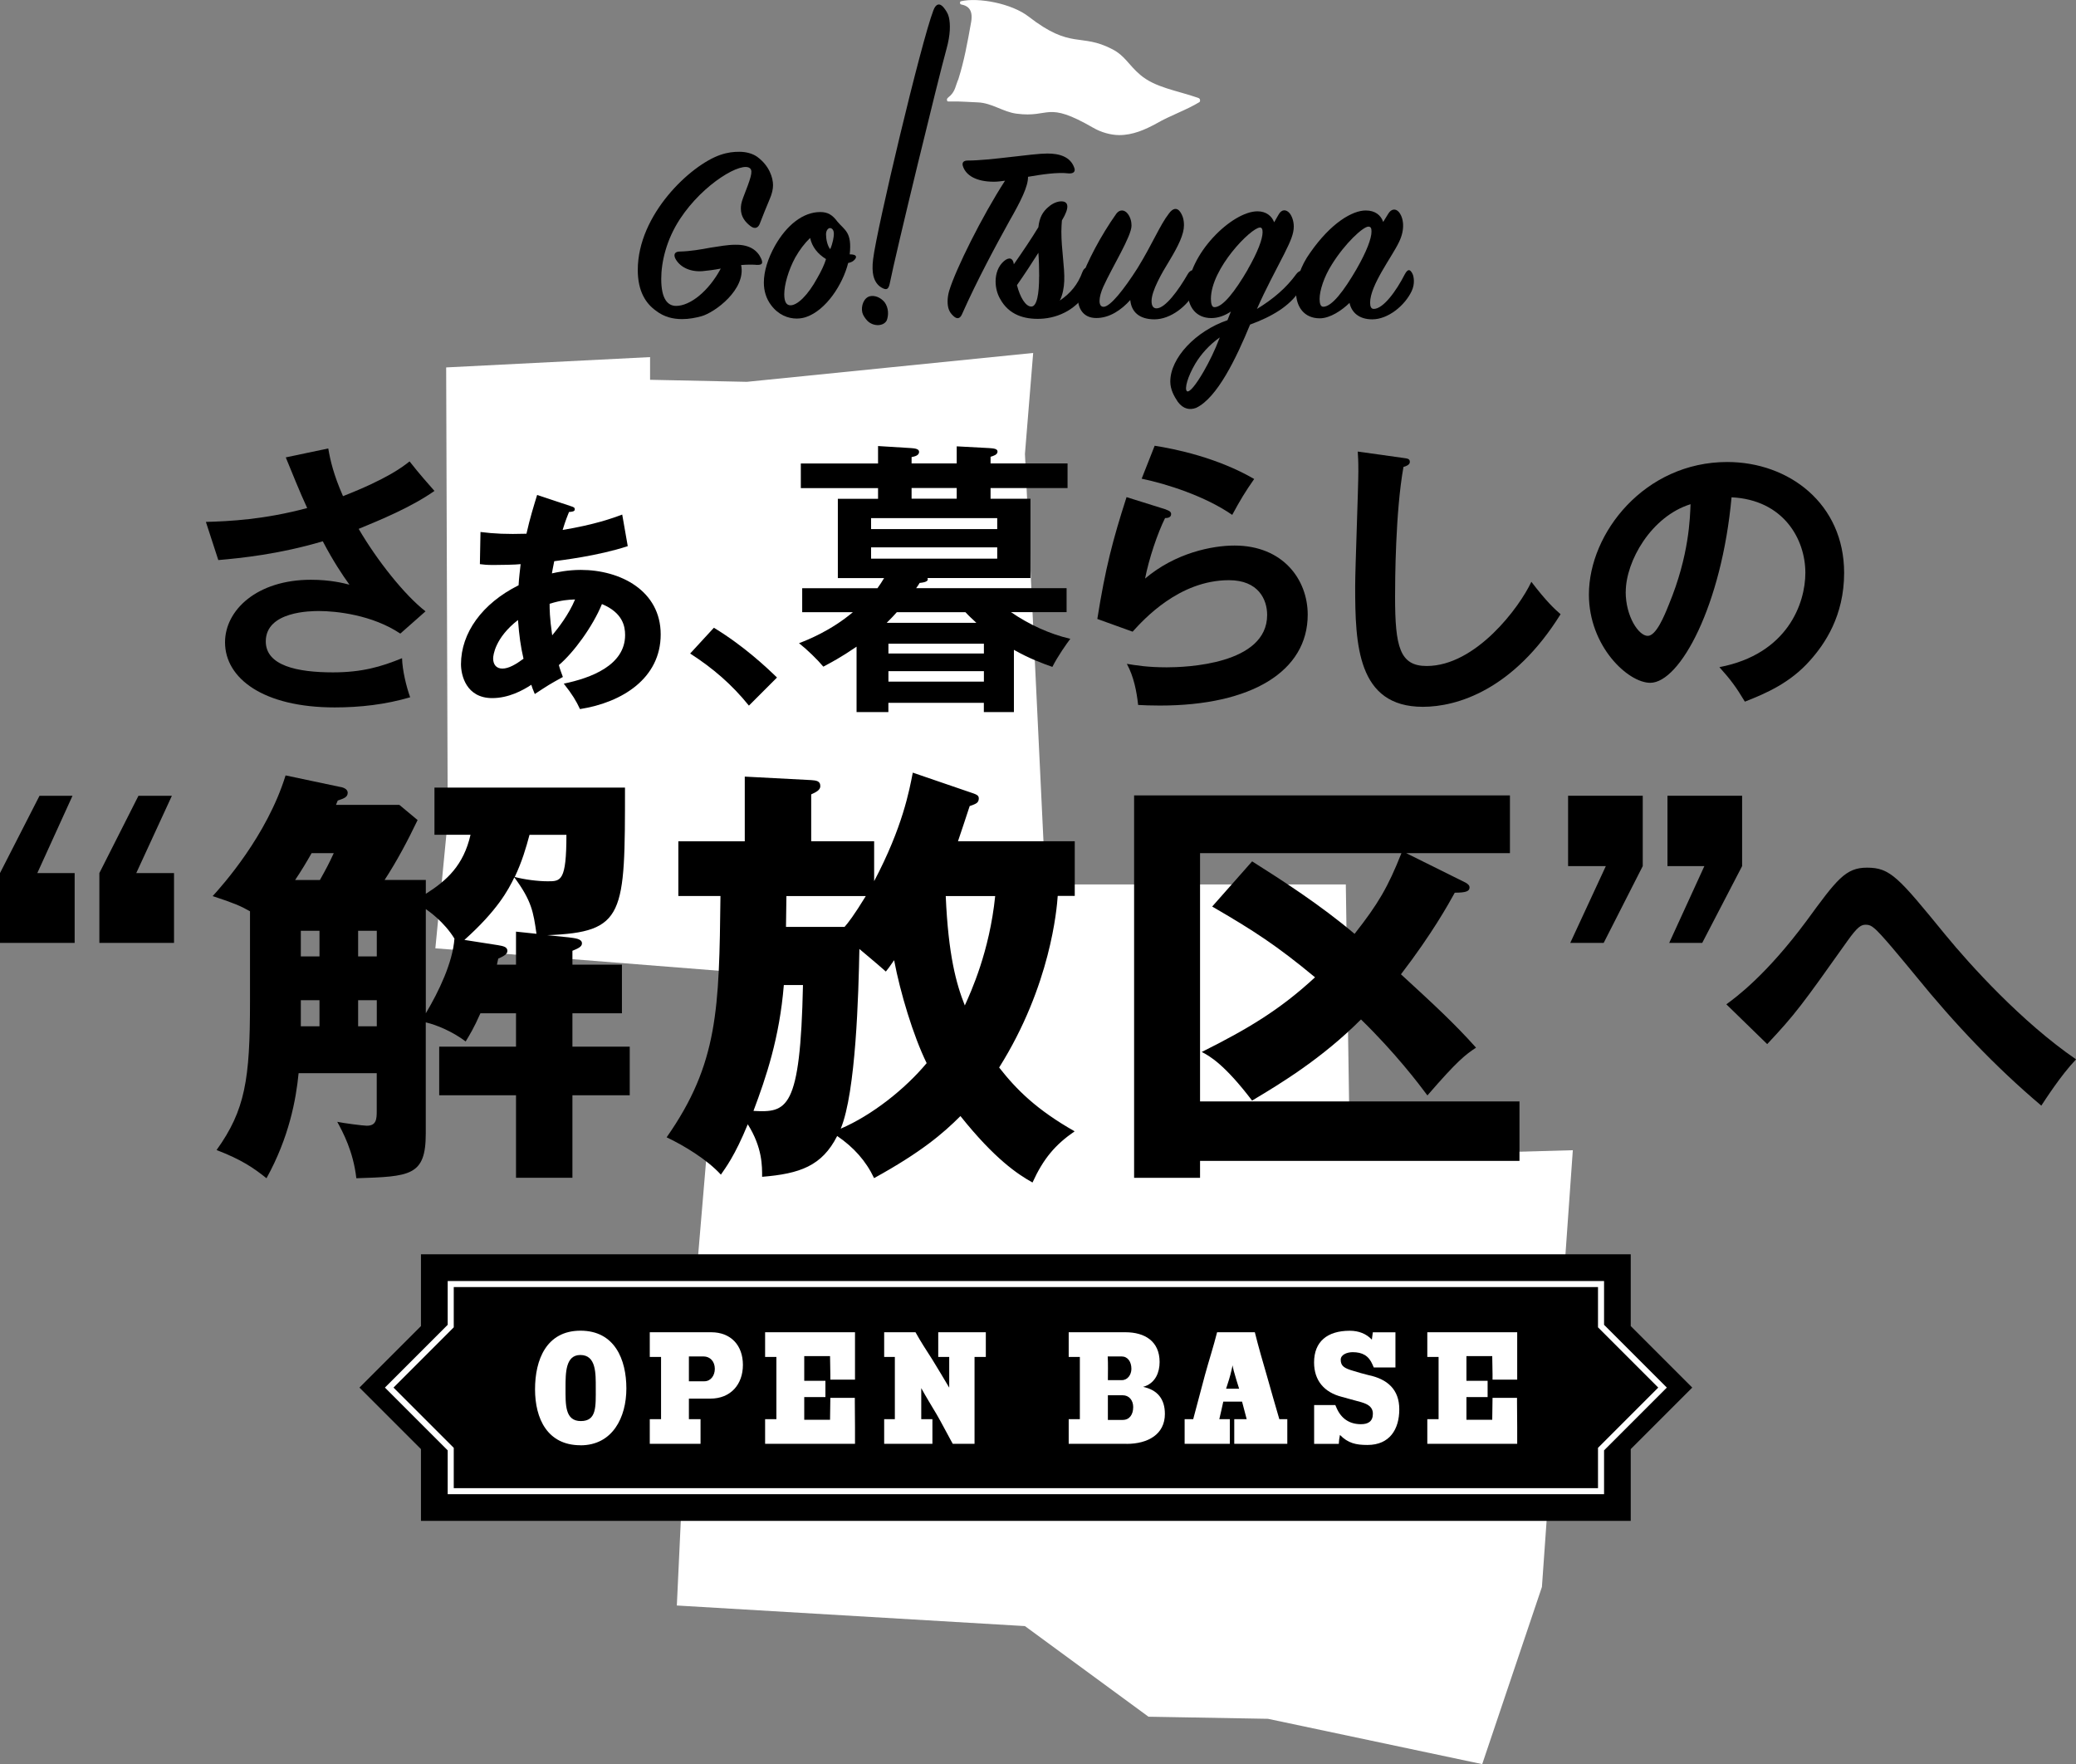 <?xml version="1.0" encoding="UTF-8"?><svg id="_イヤー_1" xmlns="http://www.w3.org/2000/svg" viewBox="0 0 345.95 293.94"><rect x="0" y="0" width="345.95" height="293.94" fill="#808080" stroke="none"/><defs><style>.cls-1{fill:#fff;}.cls-2{fill:none;stroke:#fff;stroke-miterlimit:10;stroke-width:1.01px;}</style></defs><polygon class="cls-1" points="74.35 61.22 108.33 59.5 108.33 63.28 124.46 63.62 172.17 58.81 170.8 75.63 174.23 147.37 224.27 147.37 224.95 192.68 262.1 191.65 256.95 264.42 247 293.94 211.3 286.39 191.39 286.04 170.8 270.94 112.79 267.51 114.51 230.78 120.34 161.79 72.55 158.01 74.61 136.73 74.35 61.22"/><g><g><path d="M6.22,145.47h6.22v11.64H0v-11.64l6.58-12.87h5.5l-5.86,12.87Zm16.49,0h6.29v11.64h-12.44v-11.64l6.51-12.87h5.57l-5.93,12.87Z"/><path d="M72.4,139.11v-7.88h31.75c0,21.26,0,24.08-12.95,24.59l3.54,.36c1.08,.15,2.24,.22,2.24,1.01,0,.58-.72,.87-1.59,1.23v2.31h8.25v8.1h-8.25v5.57h9.55v8.1h-9.55v13.74h-9.4v-13.74h-12.8v-8.1h12.8v-5.57h-5.93c-1.08,2.46-1.81,3.62-2.46,4.7-2.1-1.59-4.77-2.75-6.65-3.18v18.52c0,7.09-2.6,7.16-11.57,7.45-.51-4.48-2.24-7.67-3.18-9.4,1.01,.22,4.34,.65,4.92,.65,1.59,0,1.66-1.08,1.66-2.46v-6.29h-13.02c-.43,4.41-1.59,10.7-5.35,17.5-2.17-1.74-4.19-3.11-8.32-4.7,4.77-6.65,5.57-11.79,5.57-24.59v-15.19c-1.52-.87-2.68-1.37-6.22-2.53,1.59-1.74,9.04-10.05,12.15-20.11l8.9,1.88c.51,.07,1.45,.29,1.45,1.01s-.58,.94-1.66,1.3c-.14,.36-.22,.51-.29,.72h10.56l3.04,2.53c-1.66,3.47-3.47,6.87-5.5,9.98h6.87v2.31c3.54-2.24,6.29-4.77,7.45-9.84h-6Zm-19.09,7.52c1.01-1.81,1.52-2.75,2.31-4.48h-3.69c-.94,1.66-1.74,2.97-2.75,4.48h4.12Zm-3.18,8.46v4.27h3.11v-4.27h-3.11Zm0,15.91h3.11v-4.34h-3.11v4.34Zm9.55-15.91v4.27h3.11v-4.27h-3.11Zm3.11,11.57h-3.11v4.34h3.11v-4.34Zm8.17-15.19v17.36c2.17-3.62,4.48-8.46,4.77-12.44-1.74-2.82-4.27-4.56-4.77-4.92Zm18.44,4.12c-.51-3.62-.8-5.5-3.69-9.4-1.01,2.1-2.82,5.5-8.32,10.42l5.57,.87c.72,.14,1.59,.22,1.59,.94,0,.36-.14,.72-1.52,1.3-.07,.36-.15,.65-.22,1.01h3.18v-5.5l3.4,.36Zm-1.16-16.49c-.58,2.17-1.23,4.41-2.46,7.02,1.59,.43,3.83,.72,5.5,.72,2.17,0,3.11,0,3.11-7.74h-6.15Z"/><path d="M176.26,149.3c-.14,2.03-1.16,14.9-9.76,28.57,2.89,3.69,6.22,7.02,12.58,10.63-3.25,2.24-5.21,4.56-7.02,8.53-2.46-1.37-6.29-3.91-12.01-11.07-2.89,2.89-6.51,6-14.39,10.34-1.37-2.89-3.4-5.14-6.15-7.02-2.53,4.99-6.22,6.29-12.51,6.8,0-1.74,.07-4.85-2.39-8.75-2.17,5.28-3.69,7.23-4.48,8.39-2.31-2.53-6.15-4.85-9.04-6.22,8.61-12.3,8.75-21.41,8.97-40.21h-7.02v-9.11h11.07v-10.78l11.07,.58c.72,.07,1.52,.07,1.52,1.01,0,.65-.72,1.01-1.52,1.37v7.81h10.49v6.65c4.77-9.04,5.86-15.12,6.44-18.08l10.13,3.47c.36,.14,.87,.29,.87,.8,0,.8-.51,.94-1.52,1.3-.72,2.17-1.3,3.98-1.95,5.86h19.46v9.11h-2.82Zm-45.64,14.83c-.72,8.82-2.97,15.41-5.06,20.97,5.57,.29,7.81-.07,8.25-20.97h-3.18Zm.43-14.83l-.07,5.14h9.76c.58-.65,1.59-1.95,3.54-5.14h-13.24Zm17.94,10.7c-.8,1.16-1.01,1.45-1.37,1.88-1.45-1.3-3.91-3.33-4.41-3.76-.14,7.45-.58,23.87-3.11,29.94,5.21-2.24,10.7-6.58,14.32-10.92-2.24-4.56-4.41-11.79-5.42-17.14Zm8.61-10.7c.43,9.84,1.74,14.61,3.18,18.23,1.01-2.24,4.12-8.97,5.06-18.23h-8.25Z"/><path d="M208.66,143.52c5.14,3.25,11.43,7.31,17.07,12.08,3.98-5.06,5.57-7.81,7.81-13.45h-33.56v41.37h53.23v9.91h-53.23v2.82h-10.99v-63.72h62.63v9.62h-17.29l9.91,4.92c.36,.22,.65,.43,.65,.8,0,.65-.65,.87-2.46,.87-1.08,1.95-3.76,6.8-8.97,13.6,5.28,4.85,8.9,8.17,12.51,12.22-1.74,1.16-3.04,2.1-8.1,7.96-1.45-1.95-5.35-7.09-11.07-12.66-6.51,6.51-13.31,10.63-18.15,13.52-4.56-6-7.09-7.45-8.39-8.1,7.67-3.83,13.02-7.02,18.88-12.44-6.36-5.28-10.27-7.81-17.14-11.79l6.65-7.52Z"/><path d="M273.75,144.31l-6.51,12.8h-5.57l5.93-12.8h-6.29v-11.72h12.44v11.72Zm16.56,0l-6.65,12.8h-5.5l5.86-12.8h-6.15v-11.72h12.44v11.72Z"/><path d="M287.67,167.35c1.57-1.15,6.63-4.82,13.38-13.92,5.06-6.93,6.51-8.86,10.07-8.86,3.92,0,5.24,1.63,13.08,11.21,4.1,5,12.72,14.53,21.76,20.73-2.59,2.71-5.18,6.81-5.79,7.71-7.65-6.45-14.53-13.74-20.85-21.52-2.29-2.77-6.03-7.35-7.05-8.08-.42-.36-.78-.54-1.33-.54-.78,0-1.33,.24-3.13,2.77-7.53,10.61-8.62,12.11-13.32,17.12l-6.81-6.63Z"/></g><g><path d="M54.7,74.71c.34,1.98,.87,4.34,2.46,7.96,7.38-2.89,9.93-4.87,11.09-5.79,1.78,2.27,3.18,3.81,4.15,4.92-3.86,2.7-8.87,4.77-12.63,6.32,3.09,5.3,7.71,11.09,11.14,13.74l-4.2,3.71c-4.68-3.13-10.7-3.76-13.55-3.76-1.25,0-8.87,0-8.87,5.06,0,4.05,5.26,5.16,11.19,5.16,4.82,0,8-.92,11.52-2.36,.05,2.02,.72,4.77,1.35,6.51-4.1,1.21-8.34,1.69-12.58,1.69-11.86,0-18.27-4.82-18.27-10.85,0-5.35,5.3-10.42,14.32-10.42,3.23,0,5.5,.58,6.41,.82-1.21-1.69-2.7-3.91-4.44-7.23-7.33,2.17-13.65,2.8-17.41,3.13l-2.07-6.36c3.86-.1,9.74-.39,16.88-2.31-1.21-2.6-2.6-6.08-3.57-8.44l7.09-1.49Z"/><path d="M80.06,88.64c2.31,.29,4.34,.39,7.67,.29,.58-2.6,1.25-4.73,1.78-6.46l5.5,1.83c.58,.19,.77,.24,.77,.58s-.43,.39-.96,.43c-.24,.63-.53,1.25-1.06,2.99,5.3-.87,8.39-1.98,9.93-2.56l.92,5.26c-4.97,1.64-11.19,2.36-12.25,2.51-.24,1.16-.29,1.5-.39,2.03,.87-.19,2.65-.58,4.82-.58,6.61,0,13.31,3.47,13.31,10.75s-6.36,11.33-13.45,12.44c-.63-1.35-1.25-2.41-2.7-4.24,4.48-.92,10.22-3.04,10.22-8.1,0-1.45-.39-3.71-3.86-5.16-1.54,3.76-4.73,8.1-7.18,10.17,.19,.72,.39,1.21,.67,1.98-2.27,1.25-2.41,1.35-4.68,2.84-.39-.92-.43-1.06-.58-1.54-1.45,.96-3.81,2.22-6.51,2.22-4.34,0-5.21-3.81-5.21-5.64,0-5.21,3.52-10.13,9.6-13.16,.05-1.11,.24-2.6,.34-3.52-.77,.1-3.47,.14-4.48,.14-1.16,0-1.59-.05-2.31-.14l.1-5.35Zm6.27,14.66c-3.86,2.99-4.15,5.93-4.15,6.41,0,.96,.48,1.69,1.54,1.69s2.27-.72,3.52-1.64c-.48-2.07-.72-3.81-.92-6.46Zm5.69,2.56c.96-1.16,2.75-3.42,3.81-5.98-1.16,.05-2.22,.1-4.24,.72,0,.87,0,2.27,.43,5.26Z"/><path d="M118.97,104.6c5.01,3.04,8.82,6.65,10.51,8.29l-4.68,4.68c-2.84-3.52-5.98-6.22-9.79-8.68l3.95-4.29Z"/><path d="M146.31,74.32l5.5,.34c.58,.05,1.35,.1,1.35,.63,0,.63-.77,.77-1.25,.87v1.06h7.52v-2.85l5.4,.29c.72,.05,1.4,.1,1.4,.58,0,.53-.67,.72-1.16,.87v1.11h12.83v4.1h-12.83v1.78h6.65v13.21h-17.17c.34,.67-.87,.77-1.3,.82-.1,.19-.39,.63-.58,.87h25.07v4h-9.26c2.94,2.03,6.46,3.66,9.88,4.44-.58,.77-2.07,2.85-2.99,4.68-1.64-.58-3.76-1.35-6.41-2.84v10.37h-5.01v-1.54h-15.91v1.54h-5.3v-10.9c-2.75,1.88-4.19,2.6-5.54,3.33-1.01-1.21-2.65-2.8-4.05-3.91,1.4-.53,5.3-2.07,8.97-5.16h-8.44v-4h12.54c.48-.67,.67-.96,1.11-1.69h-7.71v-13.21h6.7v-1.78h-12.87v-4.1h12.87v-2.89Zm19.87,13.84v-1.83h-21.02v1.83h21.02Zm-21.02,3.04v1.88h21.02v-1.88h-21.02Zm17.55,12.58c-.72-.67-1.21-1.11-1.83-1.78h-11.43c-.43,.48-.82,.92-1.69,1.78h14.95Zm1.25,5.11v-1.64h-15.91v1.64h15.91Zm-15.91,2.94v1.74h15.91v-1.74h-15.91Zm11.38-30.52h-7.52v1.78h7.52v-1.78Z"/><path d="M194.34,84.93c.34,.1,.82,.29,.82,.72,0,.63-.68,.67-1.01,.67-1.25,2.51-2.7,6.8-3.33,10.08,5.06-4.29,11.19-5.5,14.9-5.5,8.05,0,12.2,5.64,12.2,11.52,0,9.4-9.31,15.14-24.64,15.14-1.5,0-2.7-.05-3.62-.1-.24-2.22-.72-4.73-1.88-6.85,1.49,.24,3.42,.58,6.65,.58,3.04,0,16.73-.43,16.73-8.73,0-2.56-1.45-5.79-6.36-5.79-8.34,0-14.27,6.61-16.06,8.58l-5.88-2.12c1.35-8.49,2.56-13.12,4.87-20.3l6.61,2.07Zm-1.93-10.66c3.42,.53,10.46,1.98,16.59,5.54-1.49,2.12-2.36,3.57-3.66,5.98-4.53-3.13-10.9-5.16-15.09-6.03l2.17-5.5Z"/><path d="M233.83,76.3c.77,.1,1.11,.15,1.11,.68,0,.48-.67,.72-1.06,.82-1.35,7.47-1.4,19.05-1.4,21.65,0,8.29,.77,11.52,5.26,11.52,8.2,0,15.48-9.79,17.45-14.03,2.51,3.28,3.86,4.53,4.87,5.4-7.86,12.63-17.26,15.43-22.95,15.43-10.95,0-11.28-10.42-11.28-20.06,0-3.04,.53-16.44,.53-19.19,0-1.98-.05-2.31-.1-3.28l7.57,1.06Z"/><path d="M286.53,111.16c11.38-2.17,14.32-10.66,14.32-15.72,0-5.59-3.62-12.15-12.3-12.58-1.64,17.99-8.58,30.91-13.55,30.91-3.71,0-10.22-6.08-10.22-14.71,0-10.27,9.31-22.08,23.05-22.08,10.27,0,19.48,6.94,19.48,18.47,0,7.18-3.23,11.86-5.69,14.61-3.28,3.71-7.28,5.45-10.85,6.85-1.45-2.41-2.36-3.66-4.24-5.74Zm-15.62-12.54c0,4.1,2.17,7.33,3.67,7.33,1.4,0,2.75-3.28,3.52-5.21,3.42-8.25,3.52-14.51,3.62-16.73-6.56,2.03-10.8,9.5-10.8,14.61Z"/></g></g><g><path d="M125.94,44.12c-.65-.04-1.48-.04-2.44,.04,.87,4.05-4.39,7.92-6.61,8.53-.96,.26-2.04,.48-3.22,.48-1.52,0-3-.35-4.35-1.39-1.65-1.17-3.04-3.18-3.04-6.79,0-9.27,8.83-17.49,13.75-19.18,1.26-.43,2.22-.52,3.18-.52,1.13,0,2.22,.3,2.96,.83,2.09,1.52,2.65,3.57,2.65,4.74,0,.65-.17,1.44-.57,2.35-.48,1.13-1.17,2.83-1.65,4.09-.22,.57-.74,1-1.57,.35-.83-.65-1.57-1.52-1.57-2.87,0-.48,.04-.96,.39-1.87,1.22-3.13,1.65-4.35,1.17-4.83-1.26-1.3-7.79,2.44-11.7,8.4-2.31,3.52-3.13,7.22-3.13,10.01,0,3.35,1.09,4.48,2.48,4.48,2.31,0,5.39-2.39,7.44-6.22-1.13,.22-2.17,.35-3.04,.43-2.26,.17-3.92-.83-4.57-2.18-.26-.65-.04-1.09,.83-1.09,1.74-.04,3.48-.35,5.09-.65,1.48-.22,2.83-.48,4.13-.48,2.39-.04,3.7,.96,4.31,2.35,.26,.65,.3,1.09-.91,1Z"/><path d="M141.34,43.82c-.91,3.61-3.7,7.87-7,9-.39,.13-.91,.26-1.57,.26-1.44,0-3.05-.61-4.26-2.22-.83-1.09-1.22-2.39-1.22-3.78,0-1.91,.7-4.05,1.83-6.09,1.96-3.48,4.7-5.66,7.57-5.66,1.26,0,2.04,.48,2.87,1.61,1.22,1.44,2.44,1.74,2.04,5.44,1.13,0,1.22,.39,.87,.83-.3,.35-.65,.52-1.13,.61Zm-9.61,7.05c1.13,0,2.87-1.61,4.48-4.57,.65-1.13,1.17-2.22,1.44-3.13-1.39-.87-2.31-2-2.65-3.52-.91,.87-1.74,1.96-2.48,3.26-1.13,2.09-1.83,4.52-1.83,6.13,0,1.3,.39,1.83,1.04,1.83Zm7.22-11.96c0-.65-.35-.91-.65-.91-.26,0-.65,.35-.65,1.04,0,.78,.22,1.91,.7,2.48,.43-1,.61-2.04,.61-2.61Z"/><path d="M144.97,49.36c.76-.18,1.74,.16,2.43,.98,.73,.99,.68,2.25,.37,3.04-.48,.97-2.15,1.1-3.2,.1-.42-.44-.77-.98-.87-1.4-.26-1.1,.26-2.48,1.27-2.72ZM155.56,1.68c.38-1.03,1.04-1.28,1.74-.37,.32,.41,.67,.91,.82,1.55,.28,1.18,.26,2.94-.39,5.28-1.3,4.65-8.47,34.07-9.48,39.19-.2,.85-.5,1.1-1.39,.56-.58-.35-1.08-.95-1.32-1.96-.14-.59-.2-1.56-.04-2.76,.57-4.88,7.98-36.1,10.05-41.47Z"/><path d="M158.17,48.47c1.09-3.61,5.48-12.44,9.31-18.36-.65,.09-1.26,.17-1.87,.17-2.83,0-4.7-1-5.18-2.7-.13-.57,.22-.83,.83-.83,3.78,0,10.74-1.17,13.27-1.17,2,0,3.83,.52,4.48,2.35,.22,.52,.04,1.04-.96,.96-1.87-.22-4.39,.17-6.74,.57,.04,1.57-1.22,4.09-3.09,7.35-2.26,4.09-5.39,9.87-7.92,15.57-.35,.78-.87,.83-1.48,.22-.65-.61-.91-1.31-.91-2.39,0-.52,.09-1.17,.26-1.74Z"/><path d="M167.3,43.51c.87-.74,1.52-.52,1.65,.52,1.43-2.04,2.96-4.31,4.09-6.18,.17-1.57,.7-2.57,1.7-3.39,.7-.61,1.48-.91,2.13-.91,1.17,0,1.44,.96,.09,3.18-.04,.52-.09,1.26-.09,1.83,0,3.09,.57,5.92,.48,8.26-.04,1.09-.26,2.31-.74,3.26,1.78-1.22,3-2.65,3.78-4.79,.39-1,1.04-.7,1.35,0,.22,.43,.35,1.65-.43,3-1.65,3.04-4.7,4.7-7.96,4.83-2.61,.09-5.22-.61-6.7-3.35-.48-.83-.74-1.87-.74-2.87,0-1.3,.43-2.57,1.39-3.39Zm5.87,2.57c0-1.39-.04-2.78-.13-3.96-1.04,1.65-2.26,3.52-3.57,5.39,.52,2.04,1.44,3.57,2.39,3.57s1.3-2.17,1.3-5Z"/><path d="M192.4,53.21c-2.57,0-3.87-1.26-4.05-3.22-1.48,1.65-3.44,3-5.66,3s-3.09-1.65-3.09-3.52c0-.96,.17-1.96,.57-3,.96-2.74,3.18-7.09,5.87-10.88,.57-.74,1.35-.65,1.87,0,.48,.61,.65,1.35,.65,2,0,1.78-3.18,6.83-4.7,10.18-.78,1.74-.91,3.35,.04,3.35,1.13,0,3.44-2.96,5.66-6.44,2.57-4.18,3.7-7.13,5.26-9.14,.61-.83,1.3-1,1.83-.26,.43,.61,.65,1.3,.65,2.26,0,1.48-.91,3.39-2.44,5.92-1.26,2.04-2.96,5-2.96,6.7,0,.78,.26,1.22,.83,1.22,1.44,0,3.65-3,5.22-5.74,.43-.74,1.17-.87,1.52-.04,.17,.39,.35,1.65-.3,2.91-1.26,2.48-4.09,4.7-6.79,4.7Z"/><path d="M216.54,48.47c-1.65,2.57-4.65,4.31-8.22,5.61-2.31,5.61-5.48,12.22-9,13.88-1.04,.39-2.13,.22-3.04-1-.61-.91-1.26-2.04-1.26-3.39,0-3.92,4.22-8.4,9.53-10.22l.57-1.44c-.96,.65-2.09,1.09-3.26,1.09-2.48,0-3.92-1.78-3.92-4.39,0-6.22,7.35-13.4,11.61-13.4,1.44,0,2.39,.78,2.78,1.83,.17-.3,.43-.74,.7-1.22,.52-1,1.3-.96,1.87-.3,.39,.48,.7,1.31,.7,2.22,0,1.17-.48,2.35-1.57,4.52-1.39,2.74-3.13,5.92-4.57,9.22,2.7-1.65,4.87-3.48,6.57-5.83,.57-.74,1.35-.74,1.35,.22,0,.7-.17,1.61-.83,2.61Zm-17.36,12.14c-1.26,2.13-1.83,4.18-1.39,4.57,.39,.3,1.48-1,2.83-3.35,.87-1.52,1.83-3.44,2.65-5.61-1.83,1.3-3.18,2.87-4.09,4.39Zm8.74-15.7c1.7-2.96,2.48-5.09,2.48-6.22,0-.52-.13-.78-.43-.78-1.48,0-8.18,6.83-8.18,11.88,0,.83,.17,1.39,.57,1.39,1.39,.04,3.44-2.61,5.57-6.26Z"/><path d="M227.59,35.07c1.57,0,2.52,.78,2.91,1.91l.83-1.35c.52-.87,1.26-.91,1.78-.3,.74,.87,1.13,2.78,0,5.05-1.13,2.39-4.79,7.13-4.79,10.05,0,.65,.17,1.04,.61,1.04,1.57,0,3.74-2.96,5.18-5.79,.48-.87,.87-.91,1.3,0,.17,.39,.43,1.57-.17,2.83-1.13,2.39-3.91,4.7-6.57,4.7-2.17,0-3.44-1.13-3.78-2.74-1.26,1.22-3.22,2.57-4.96,2.57-2.57,0-3.96-1.87-3.96-4.44,0-1.87,.78-4.31,2.35-6.48,3.48-5,7.05-7.05,9.27-7.05Zm-1.52,9.74c1.7-2.96,2.48-5.09,2.48-6.22,0-.52-.09-.83-.52-.83-.87,0-3.87,2.74-6.09,6.31-1.3,2.04-2.04,4.35-2.04,5.74,0,.78,.17,1.3,.61,1.3,1.44,0,3.44-2.65,5.57-6.31Z"/><path class="cls-1" d="M199.64,16.3c-3.53-1.23-7.13-1.7-9.63-3.83-2.01-1.72-2.52-3.17-4.67-4.28-5.32-2.76-6.77,.14-13.95-5.44-2.8-2.17-8.34-3.22-11.26-2.54-.2,.09-.15,.2-.14,.3,.01,.1,0,.2,.24,.25,.74,.15,2.02,.56,1.6,2.93-.62,3.47-1.15,6.41-2.12,9.49-.48,1.08-.49,1.92-1.35,2.76-.22,.21-.71,.51-.53,.78,0,.18,0,.21,.7,.19,1.44-.04,3.21,.11,4.4,.15,2.34,.08,4.22,1.59,6.46,1.88,5.7,.75,4.85-2.24,12.82,2.37,1.28,.74,2.88,1.19,4.26,1.2,2.3,.02,4.4-.93,6.25-1.94,2.29-1.33,4.95-2.21,7.18-3.57,.17-.25,.08-.62-.26-.69Z"/></g><g><polygon points="271.75 220.95 271.75 208.99 70.15 208.99 70.15 220.95 59.9 231.2 70.15 241.45 70.15 253.41 271.75 253.41 271.75 241.45 282 231.2 271.75 220.95"/><g><path class="cls-1" d="M96.74,240.81c-5.52,0-7.58-4.43-7.58-9.33s1.88-9.76,7.58-9.76,7.64,4.8,7.64,9.63-2.31,9.47-7.64,9.47Zm-.03-15.04c-2.47,0-2.47,2.97-2.47,5.49,0,2.76-.11,5.52,2.55,5.52s2.49-2.41,2.49-5.52c0-2.41,.08-5.49-2.57-5.49Z"/><path class="cls-1" d="M118.35,233.04h-3.55v3.42h1.94v4.11h-8.46v-4.11h1.88v-10.37h-1.88v-4.11h10.24c3.29,0,5.28,2.2,5.28,5.44s-2.02,5.62-5.44,5.62Zm-1.11-7.03h-2.44v4.14h2.57c1.09,0,1.75-.98,1.75-2.07,0-1.25-.8-2.07-1.88-2.07Z"/><path class="cls-1" d="M127.5,240.57v-4.11h1.88v-10.37h-1.88v-4.11h14.98v7.9h-4.11v-.9c0-.98-.05-2.17-.05-3.02h-4.3v4.11h3.53v2.71h-3.53v3.79h4.3c0-1.03,.05-2.63,.05-3.66h4.08v.77c0,.95,.03,2.6,.03,4.08v2.81h-14.98Z"/><path class="cls-1" d="M162.4,226.09v14.48h-3.63l-.32-.58c-.82-1.48-1.51-2.86-2.36-4.32-.88-1.48-1.75-2.89-2.57-4.38v5.17h1.86v4.11h-8.04v-4.11h1.78v-10.37h-1.78v-4.11h5.22c.88,1.59,1.86,3.08,2.81,4.56,.98,1.56,1.86,3.1,2.81,4.67v-5.12h-1.83v-4.11h7.93v4.11h-1.88Z"/><path class="cls-1" d="M187.72,240.57h-9.63v-4.11h1.86v-10.37h-1.86v-4.11h9.47c3.18,0,5.68,1.48,5.68,4.96,0,1.72-.69,3.39-2.41,4.03l-.34,.11c2.36,.5,3.63,1.99,3.63,4.51,0,3.37-2.78,4.99-6.39,4.99Zm-.82-14.56h-2.31c.08,1.14,.03,2.81,.03,3.95h2.33c.98,0,1.59-.93,1.59-1.88,0-1.19-.61-2.07-1.64-2.07Zm.19,6.47h-2.47v4.11h2.47c1.14,0,1.75-.9,1.75-2.15,0-1.09-.66-1.96-1.75-1.96Z"/><path class="cls-1" d="M205.68,240.57v-4.11h2.07l-.77-2.92h-3.13c-.19,.82-.45,2.1-.66,2.92h1.75v4.11h-7.53v-4.11h1.43l1.96-7.37c.66-2.41,1.41-4.69,2.02-7.11h6.29c.61,2.47,1.33,4.93,2.04,7.37,.64,2.23,1.38,4.91,2.04,7.11h1.33v4.11h-8.83Zm-.11-12.28l-.19-.8c-.03,.24-.08,.53-.16,.82-.21,.95-.58,2.12-.9,3.08h2.17c-.32-.95-.66-2.17-.93-3.1Z"/><path class="cls-1" d="M227.85,240.76c-1.88,0-3.21-.29-4.56-1.67-.11,.5-.16,.98-.19,1.49h-4.11v-6.47h3.53l.21,.48c.77,1.78,2.15,2.71,4.06,2.71,1.19,0,1.99-.45,1.99-1.75,0-1.54-1.62-1.83-2.86-2.17-.74-.19-1.56-.42-2.33-.64-2.89-.74-4.61-2.68-4.61-5.73,0-3.47,2.2-5.28,5.94-5.28,1.51,0,2.76,.5,3.69,1.48,.08-.42,.08-.82,.16-1.22h3.77v5.86h-3.61l-.21-.48c-.64-1.51-1.72-2.07-3.31-2.07-.95,0-1.99,.42-1.99,1.25,0,1.06,.58,1.43,2.15,1.88,.82,.24,1.64,.5,2.47,.69,3.16,.66,5.14,2.39,5.14,5.7s-1.59,5.94-5.3,5.94Z"/><path class="cls-1" d="M237.85,240.57v-4.11h1.88v-10.37h-1.88v-4.11h14.98v7.9h-4.11v-.9c0-.98-.05-2.17-.05-3.02h-4.3v4.11h3.53v2.71h-3.53v3.79h4.3c0-1.03,.05-2.63,.05-3.66h4.08v.77c0,.95,.03,2.6,.03,4.08v2.81h-14.98Z"/></g><polygon class="cls-2" points="266.8 241.45 277.05 231.2 266.8 220.95 266.8 213.95 75.11 213.95 75.11 220.95 64.86 231.2 75.11 241.45 75.11 248.46 266.8 248.46 266.8 241.45"/></g></svg>